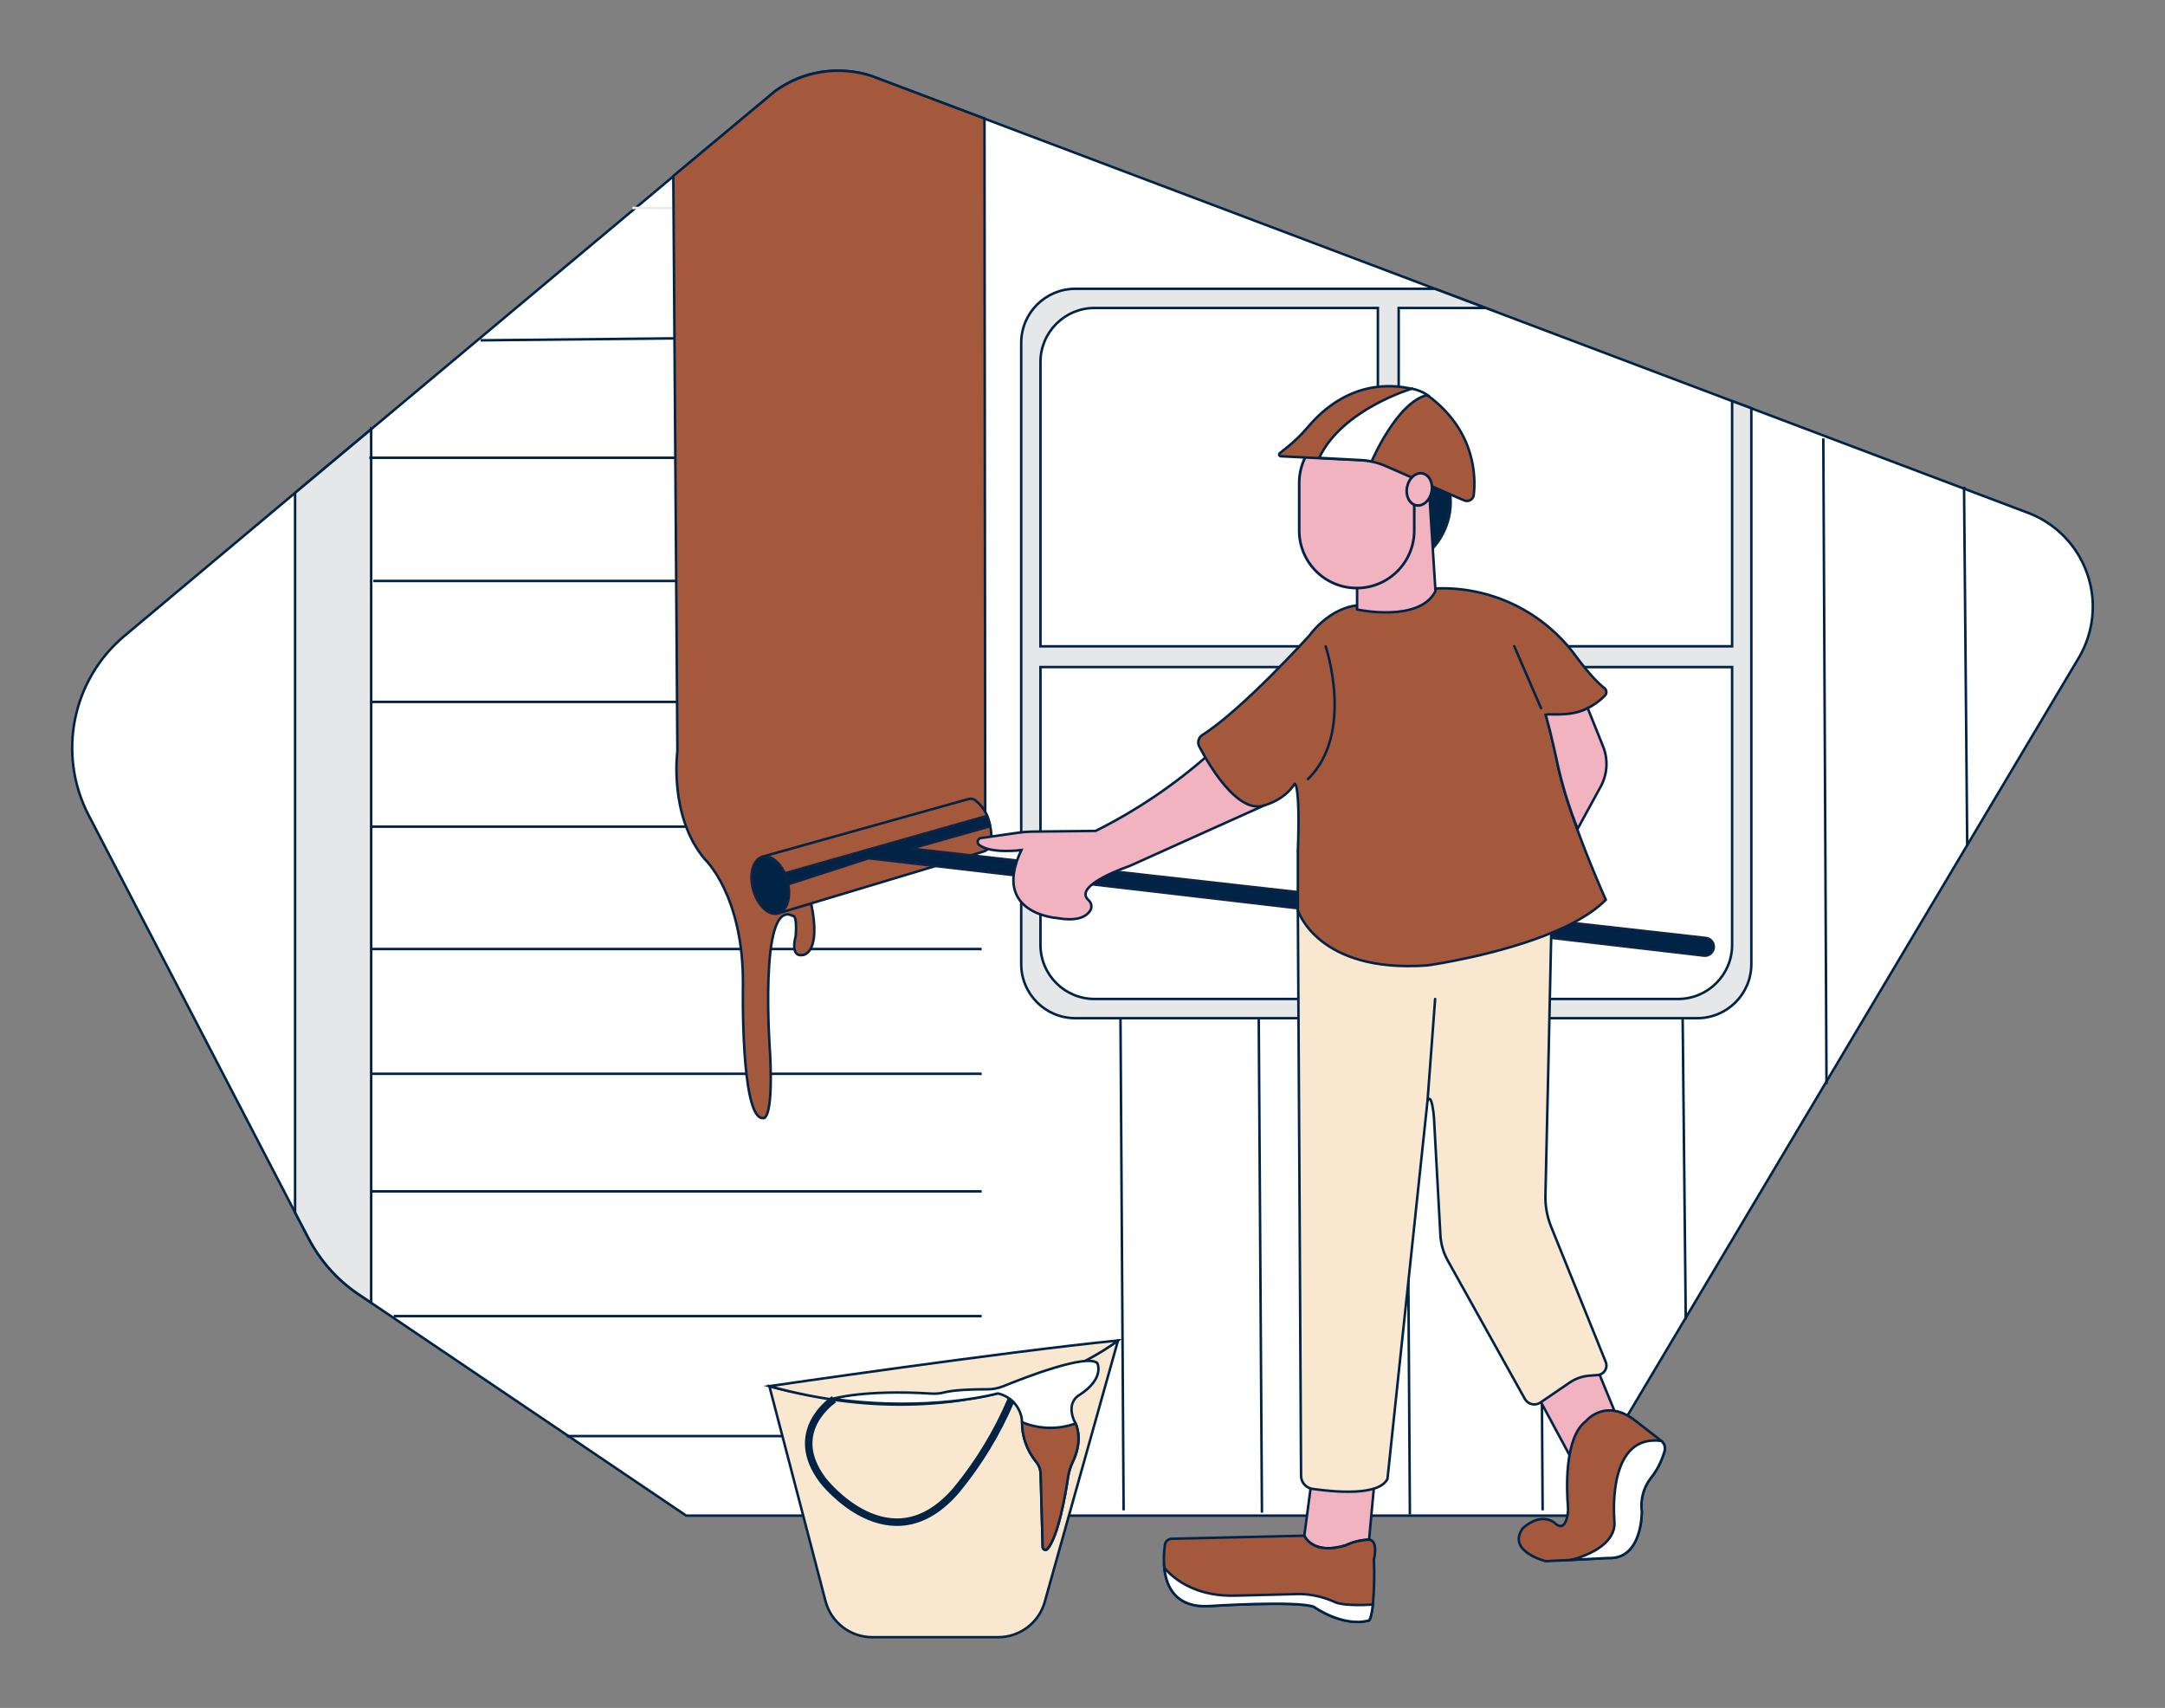 <?xml version="1.0" encoding="UTF-8"?>
<svg xmlns="http://www.w3.org/2000/svg" id="a" width="865.76" height="682.89" viewBox="0 0 865.76 682.89">
  <rect x="0" y="0" width="865.76" height="682.89" fill="#808080" stroke="none"/>
  <path d="M831.23,263.1l-204.23,342.9H274.4l-126-85.12-5.14-3.46c-8.38-5.67-15.21-13.34-19.88-22.31l-5.38-10.31L35.45,325.96c-12.63-24.32-6.66-54.14,14.34-71.73l68.21-57.17,30.38-25.42L309.9,36.49c18.55-13.75,38.69-6.08,38.69-6.08l225.21,85.06,20.33,7.67,98.52,37.22,7.69,2.9,110.59,41.77c20.73,7.82,31.19,30.97,23.37,51.7-.83,2.21-1.86,4.34-3.07,6.37h0Z" fill="#fff" stroke="#002346" stroke-miterlimit="10"></path>
  <path d="M252.85,83.16h84.87" fill="none" stroke="#ebebeb" stroke-miterlimit="10"></path>
  <line x1="448.04" y1="402.62" x2="449.32" y2="603.88" fill="none" stroke="#002346" stroke-miterlimit="10"></line>
  <line x1="672.84" y1="403.58" x2="674.12" y2="527.49" fill="none" stroke="#002346" stroke-miterlimit="10"></line>
  <line x1="729.12" y1="175.27" x2="730.4" y2="433.48" fill="none" stroke="#002346" stroke-miterlimit="10"></line>
  <line x1="785.4" y1="194.61" x2="786.67" y2="338.19" fill="none" stroke="#002346" stroke-miterlimit="10"></line>
  <path d="M148.42,171.64v349.24l-5.14-3.46c-8.38-5.67-15.21-13.34-19.88-22.31l-5.4-10.31V197.06l30.42-25.42Z" fill="#e6e7e8" stroke="#002346" stroke-miterlimit="10"></path>
  <line x1="192.2" y1="136.07" x2="349.23" y2="134.48" fill="none" stroke="#002346" stroke-miterlimit="10"></line>
  <line x1="147.68" y1="183.03" x2="294.55" y2="183.03" fill="none" stroke="#002346" stroke-miterlimit="10"></line>
  <line x1="149.28" y1="232.28" x2="296.15" y2="232.28" fill="none" stroke="#002346" stroke-miterlimit="10"></line>
  <line x1="148.44" y1="280.64" x2="305.1" y2="280.64" fill="none" stroke="#002346" stroke-miterlimit="10"></line>
  <line x1="148.44" y1="330.52" x2="305.1" y2="330.52" fill="none" stroke="#002346" stroke-miterlimit="10"></line>
  <line x1="148.44" y1="379.45" x2="392.56" y2="379.45" fill="none" stroke="#002346" stroke-miterlimit="10"></line>
  <line x1="148.44" y1="429.33" x2="392.56" y2="429.33" fill="none" stroke="#002346" stroke-miterlimit="10"></line>
  <line x1="148.44" y1="476.34" x2="392.56" y2="476.34" fill="none" stroke="#002346" stroke-miterlimit="10"></line>
  <line x1="157.44" y1="526.22" x2="392.56" y2="526.22" fill="none" stroke="#002346" stroke-miterlimit="10"></line>
  <line x1="226.6" y1="574.19" x2="397.04" y2="574.19" fill="none" stroke="#002346" stroke-miterlimit="10"></line>
  <path d="M324.36,361.17c4.22,20.25-3.27,20.67-3.27,20.67-5.43,1-2.88-7.68-2.88-7.68,.64-8.95-1.28-8-1.28-8-13.75-7-8.95,55.64-8.95,55.64,1.28,27.18-2.88,25.26-2.88,25.26-9,.32-8-53.08-8-53.08,.32-36.14-15.35-50.53-15.35-50.53-14.39-17.26-10.87-43.16-10.87-43.16l-.63-89.71-1-140.21,40.65-33.88c11.18-8.11,25.56-10.37,38.69-6.08l45.09,17,.19,178.75,.11,98.88-69.62,36.13h0Z" fill="#A5593C" stroke="#002346" stroke-miterlimit="10"></path>
  <path d="M417.57,641.23c-2.58,7.98-10.01,13.39-18.4,13.39h-50.36c-8.79,0-16.48-5.93-18.7-14.44l-9.83-37.65c4.34,8.54,13.09,20.55,30.17,29.46,12.24,6.34,25.84,9.58,39.62,9.44l27.5-.2Z" opacity=".2"></path>
  <path d="M692.65,160.36v98.05h-133.33V123.14h34.81l-20.33-7.67h-143.8c-11.94,0-21.62,9.67-21.63,21.61v248.39c0,11.94,9.67,21.62,21.61,21.63h248.73c11.95,0,21.63-9.68,21.63-21.63h0V163.23l-7.69-2.87h0Zm-141.65,239.06h-113.3c-11.94,0-21.62-9.67-21.63-21.61h0v-111.09h134.93v132.7Zm0-141h-134.93v-113.65c0-11.95,9.68-21.63,21.63-21.63h113.3v135.28Zm141.65,119.38c0,11.94-9.68,21.62-21.62,21.62h-111.71v-132.7h133.33v111.08Z" fill="#e6e7e8" stroke="#002346" stroke-miterlimit="10"></path>
  <path d="M396.46,336.23c-.05,1.98-1.36,3.7-3.25,4.27l-82,24.66-2.87-10.34-3.42-12.3,82.45-23.06c.87-.24,1.81-.07,2.54,.46,2.59,1.97,4.49,4.72,5.43,7.84,.85,2.74,1.22,5.6,1.12,8.47Z" fill="#A5593C" stroke="#002346" stroke-miterlimit="10"></path>
  <path d="M364.26,339.31l317.9,35.71c1.95,.22,3.36,1.98,3.14,3.93,0,.08-.02,.16-.03,.24h0c-.34,1.85-2.05,3.12-3.92,2.9l-334-38.94-33.57,10.87-1.28-4.48,82.14-23.31c.24,.52,.45,1.06,.64,1.6,.28,.83,.49,1.69,.64,2.55l-31.66,8.93h0Z" fill="#002346" stroke="#0d2445" stroke-miterlimit="10"></path>
  <ellipse cx="308.02" cy="353.9" rx="7.07" ry="11.75" transform="translate(-83.46 95.32) rotate(-15.52)" fill="#002346" stroke="#0d2445" stroke-miterlimit="10" stroke-width="1"></ellipse>
  <line x1="503.36" y1="407.56" x2="504.64" y2="604.82" fill="none" stroke="#002346" stroke-miterlimit="10"></line>
  <line x1="562.52" y1="407.3" x2="563.8" y2="605.56" fill="none" stroke="#002346" stroke-miterlimit="10"></line>
  <line x1="615.6" y1="402.62" x2="616.88" y2="603.88" fill="none" stroke="#002346" stroke-miterlimit="10"></line>
  <path d="M549.73,591.29l-2.24,24.3c-3.21,.11-6.37,.87-9.28,2.24-13.43,4.15-16.62-3.84-16.62-3.84l2.87-21.76,25.27-.94h0Z" fill="#f2b3c1" stroke="#002346" stroke-miterlimit="10"></path>
  <path d="M549.41,623.58c.27,6,.13,12.02-.41,18-.59,5.41-1.51,6.33-1.51,6.33-10.55,2.87-22.07-5.44-22.07-5.44-3.47-1.32-14.44-1.36-24.25-1.09-9.17,.25-17.32,.77-17.32,.77-13.57,.89-17.47-7.59-18.26-15.25-.29-3.1-.2-6.22,.26-9.3,.2-1.33,1.33-2.33,2.68-2.36l9.5-.22,43.56-1s3.19,8,16.62,3.84c2.91-1.37,6.07-2.13,9.28-2.24,3.83,.29,1.92,7.96,1.92,7.96h0Z" fill="#A5593C" stroke="#002346" stroke-miterlimit="10"></path>
  <polygon points="614.64 557.71 627.75 582.01 645.34 563.47 637.98 545.56 614.64 557.71" fill="#f2b3c1" stroke="#002346" stroke-miterlimit="10"></polygon>
  <path d="M549,641.56c-.59,5.41-1.51,6.33-1.51,6.33-10.55,2.87-22.07-5.44-22.07-5.44-6.71-2.56-41.57-.32-41.57-.32-13.57,.89-17.47-7.59-18.26-15.25,4.2,4.84,13.05,11.72,29.14,11.09l25.27-.64c4.75,.15,9.42,1.23,13.75,3.2,0,0,2.8,1.79,15.25,1.03h0Z" fill="#fff" stroke="#002346" stroke-miterlimit="10"></path>
  <path d="M665.66,580.13c-.57,2-1.33,3.93-2.27,5.78-.9,1.81-2,3.51-3.28,5.08-2.92,3.82-4.2,8.64-3.58,13.41,0,0,.32,19.18-13.43,18.54l-14.6,.75-10.34,.53s-15.67-3.84-9.28-13.11c0,0,6.53-6.52,12.54-2.42l.25,.18s3.55,4.06,5-2.28c.33-1.43,.44-2.9,.33-4.36-.49-5.89-1.63-27.39,7.18-34,0,0,6.54-8.11,17-2.08,1.21,.71,2.36,1.51,3.44,2.4l9.71,7.55c1.22,.95,1.75,2.54,1.33,4.03h0Z" fill="#A5593C" stroke="#002346" stroke-miterlimit="10"></path>
  <path d="M665.66,580.13c-.57,2-1.33,3.93-2.27,5.78-.9,1.81-2,3.51-3.28,5.08-2.92,3.82-4.2,8.64-3.58,13.41,0,0,.32,19.18-13.43,18.54l-14.6,.75c5.33-1.48,14.88-5.06,16.81-12.15,.27-1.06,.37-2.15,.27-3.24-.43-5.52-1.74-34.89,18.74-32.17,1.21,.94,1.74,2.52,1.34,4Z" fill="#fff" stroke="#002346" stroke-miterlimit="10"></path>
  <path d="M638.86,549.79l-3.22,.24c-2.87,.21-5.63,1.18-8,2.8l-2.52,1.72-9.12,6.23c-1.98,1.35-4.68,.84-6.03-1.13-.07-.11-.14-.22-.21-.34l-30.88-55.41c-1.71-3.1-2.7-6.55-2.88-10.09l-2.58-47.06c-.13-1.68-.36-3.35-.69-5-.88-4.07-1.87-1.71-1.87-1.71l-12.69,119.73-3.33,31.52c-3.39,7-21.5,5.23-30.05,4-2.58-.38-4.49-2.59-4.51-5.19l-.64-116.61-.64-109.56,101.36,7.67-1,46.1-1.36,60.4c-.09,4.21,.68,8.39,2.25,12.3l21.87,54.16c.79,1.95-.15,4.17-2.1,4.96-.37,.15-.76,.24-1.16,.27h0Z" fill="#F9E7CF" stroke="#002346" stroke-miterlimit="10"></path>
  <path d="M438.13,332.23c16.41-8.21,31.67-18.52,45.4-30.69l22.07,20.46-54,24.3s-23,7.68-16.28,13.65c1.19,1.03,1.46,2.77,.65,4.12-1.37,2.19-4.76,4.51-13.15,3,0,0-26.54-1.6-14.39-27.18,0,0-12.22,1.64-16.92-2.12-.65-.55-.73-1.52-.18-2.17,.25-.29,.59-.48,.97-.53l14.88-2.13c1.9-.27,3.81-.42,5.72-.44l25.23-.27h0Z" fill="#f2b3c1" stroke="#002346" stroke-miterlimit="10"></path>
  <path d="M635.66,344.42c3.6,8.94,6.48,15.35,6.48,15.35-13.28,13.51-44.08,21.11-60.52,24.35-6.53,1.28-10.79,1.87-10.79,1.87-44.13,3.24-51.83-22.06-51.83-22.06v-23.7c1-27.18-1.28-26.86-1.28-26.86-4.16,6.71-12.15,8.63-12.15,8.63-4.7,1.61-9.57-1.35-13.87-5.81-5.39-5.56-9.89-13.46-12.13-17.72-.85-1.62-.31-3.62,1.24-4.6,15.94-10.02,42.69-39.64,42.69-39.64,9-11.83,19.19-12.15,19.19-12.15l31.5-6.8c21.97-.88,42.94,9.25,55.92,27,5.73,7.76,9.47,11.3,11.49,12.87,.87,.68,1.02,1.94,.34,2.81-.05,.07-.11,.13-.17,.19-1.27,1.28-2.67,2.43-4.17,3.43-5.73,3.78-12.64,5.33-19.44,4.37,2.23,7,4.47,18.54,4.47,18.54,2.19,11.65,8.25,28.03,13.03,39.93h0Z" fill="#A5593C" stroke="#002346" stroke-miterlimit="10"></path>
  <path d="M618.16,285.91c-.28-1,9.5,1.18,16.74-2.77l6.15,15.29c2.11,5.23,1.76,11.13-.95,16.08l-9.22,16.87c-3.51-8.73-6.27-17.74-8.25-26.93,0,0-2.24-10.55-4.47-18.54h0Z" fill="#f2b3c1" stroke="#002346" stroke-miterlimit="10"></path>
  <path d="M447.08,535.97l-29.3,104.52-.21,.72c-2.58,7.98-10.01,13.39-18.4,13.39h-50.36c-8.79,0-16.48-5.93-18.7-14.44l-9.83-37.65-12.62-48.28s78.5,23.79,139.42-18.26h0Z" fill="#F9E7CF" stroke="#002346" stroke-miterlimit="10"></path>
  <path d="M307.66,554.23s94.34-13.79,139.42-18.26c0,0-52.76,42.26-139.42,18.26h0Z" fill="#F9E7CF" stroke="#002346" stroke-miterlimit="10"></path>
  <path d="M431.73,557.71s-5.43,2.56-2.24,10.23c.25,.38,.46,.77,.63,1.19,1,2.29,2.51,7.77-1.2,15.49-.92,1.95-1.54,4.02-1.85,6.15-1.1,7.31-3.93,23.5-8.19,28.53-.39,.46-1.08,.51-1.54,.12-.24-.2-.38-.49-.38-.8l-.81-29.29c-.05-1.84-.72-3.6-1.91-5-3.58-4.44-5.54-9.98-5.53-15.69h0c-.02-.96-.16-1.91-.44-2.83-1.25-4.38-4.82-7.71-9.27-8.67,0,0-27.09,7.58-66.09,2.18,0,0,12.44-3.82,39.56-2.12,1.71,.11,3.43-.04,5.09-.47,2.22-.57,7.05-1.27,17.33-1.25,2.16,0,4.3-.41,6.3-1.22,8.65-3.52,33.12-13,37.58-9.3,0-.04,3.23,6.04-7.04,12.75h0Z" fill="#fff" stroke="#002346" stroke-miterlimit="10"></path>
  <path d="M428.92,584.62c-.92,1.95-1.54,4.02-1.85,6.15-1.1,7.31-3.93,23.5-8.19,28.53-.39,.46-1.08,.51-1.54,.12-.24-.2-.38-.49-.38-.8l-.81-29.29c-.05-1.84-.72-3.6-1.91-5-3.58-4.44-5.54-9.98-5.53-15.69,6.82,2.83,14.46,3.01,21.41,.5,1,2.28,2.51,7.76-1.2,15.48h0Z" fill="#A5593C" stroke="#002346" stroke-miterlimit="10"></path>
  <path d="M333.5,559.48s-19.44,12.62-4.41,32.45c0,0,26.86,34.85,53.4,3.83,8.98-10.92,16.34-23.07,21.86-36.09" fill="none" stroke="#002346" stroke-miterlimit="10" stroke-width="3"></path>
  <path d="M530.11,258.42s11.71,34.73-7.08,53.1" fill="none" stroke="#002346" stroke-linecap="round" stroke-linejoin="round"></path>
  <line x1="616.24" y1="283.14" x2="605.52" y2="258.37" fill="none" stroke="#002346" stroke-linecap="round" stroke-linejoin="round"></line>
  <line x1="570.86" y1="440.04" x2="573.89" y2="399.42" fill="none" stroke="#002346" stroke-linecap="round" stroke-linejoin="round"></line>
  <ellipse cx="557.46" cy="202.95" rx="24.72" ry="22" transform="translate(139.62 624.1) rotate(-65.23)" fill="#002346" stroke="#0d2445" stroke-miterlimit="10" stroke-width="1.28"></ellipse>
  <path d="M542.69,233.14v10.56s24.94,5.43,31.34-7.36l-2.48-39.21-13,6-15.86,30.01h0Z" fill="#f2b3c1" stroke="#002346" stroke-miterlimit="10"></path>
  <path d="M542.54,170.13h0c12.7,0,23,10.3,23,23v19c0,12.7-10.3,23-23,23h0c-12.7,0-23-10.3-23-23v-19c0-12.7,10.3-23,23-23Z" fill="#f2b3c1" stroke="#002346" stroke-miterlimit="10" stroke-width="1.06"></path>
  <path d="M589.35,197.85c-.16,1.51-1.52,2.6-3.03,2.44-.28-.03-.55-.1-.8-.21l-2.35-1-29-12.71c-3.16-1.39-6.55-2.2-10-2.37l-32-1.57c-.38-.02-.67-.35-.65-.73,.01-.2,.11-.38,.26-.5l2.59-2.07c3.12-2.47,5.98-5.25,8.56-8.28,15.62-18.51,33.16-17.38,41.56-15.39,3.08,.75,5.96,2.17,8.42,4.17,16.97,13.71,17.26,30.86,16.44,38.22h0Z" fill="#A5593C" stroke="#002346" stroke-miterlimit="10"></path>
  <path d="M564.54,155.42s-27.92,8.27-37,27.65l16.67,.89c1.44,.06,2.88,.23,4.3,.51,0,0,10.07-23.73,22.29-26.54-1.89-1.26-4.02-2.11-6.26-2.51h0Z" fill="#fff" stroke="#002346" stroke-miterlimit="10"></path>
  <ellipse cx="567.58" cy="195.66" rx="6.5" ry="5" transform="translate(262.33 712.63) rotate(-78.46)" fill="#f2b3c1" stroke="#002346" stroke-miterlimit="10" stroke-width="1.06"></ellipse>
</svg>
